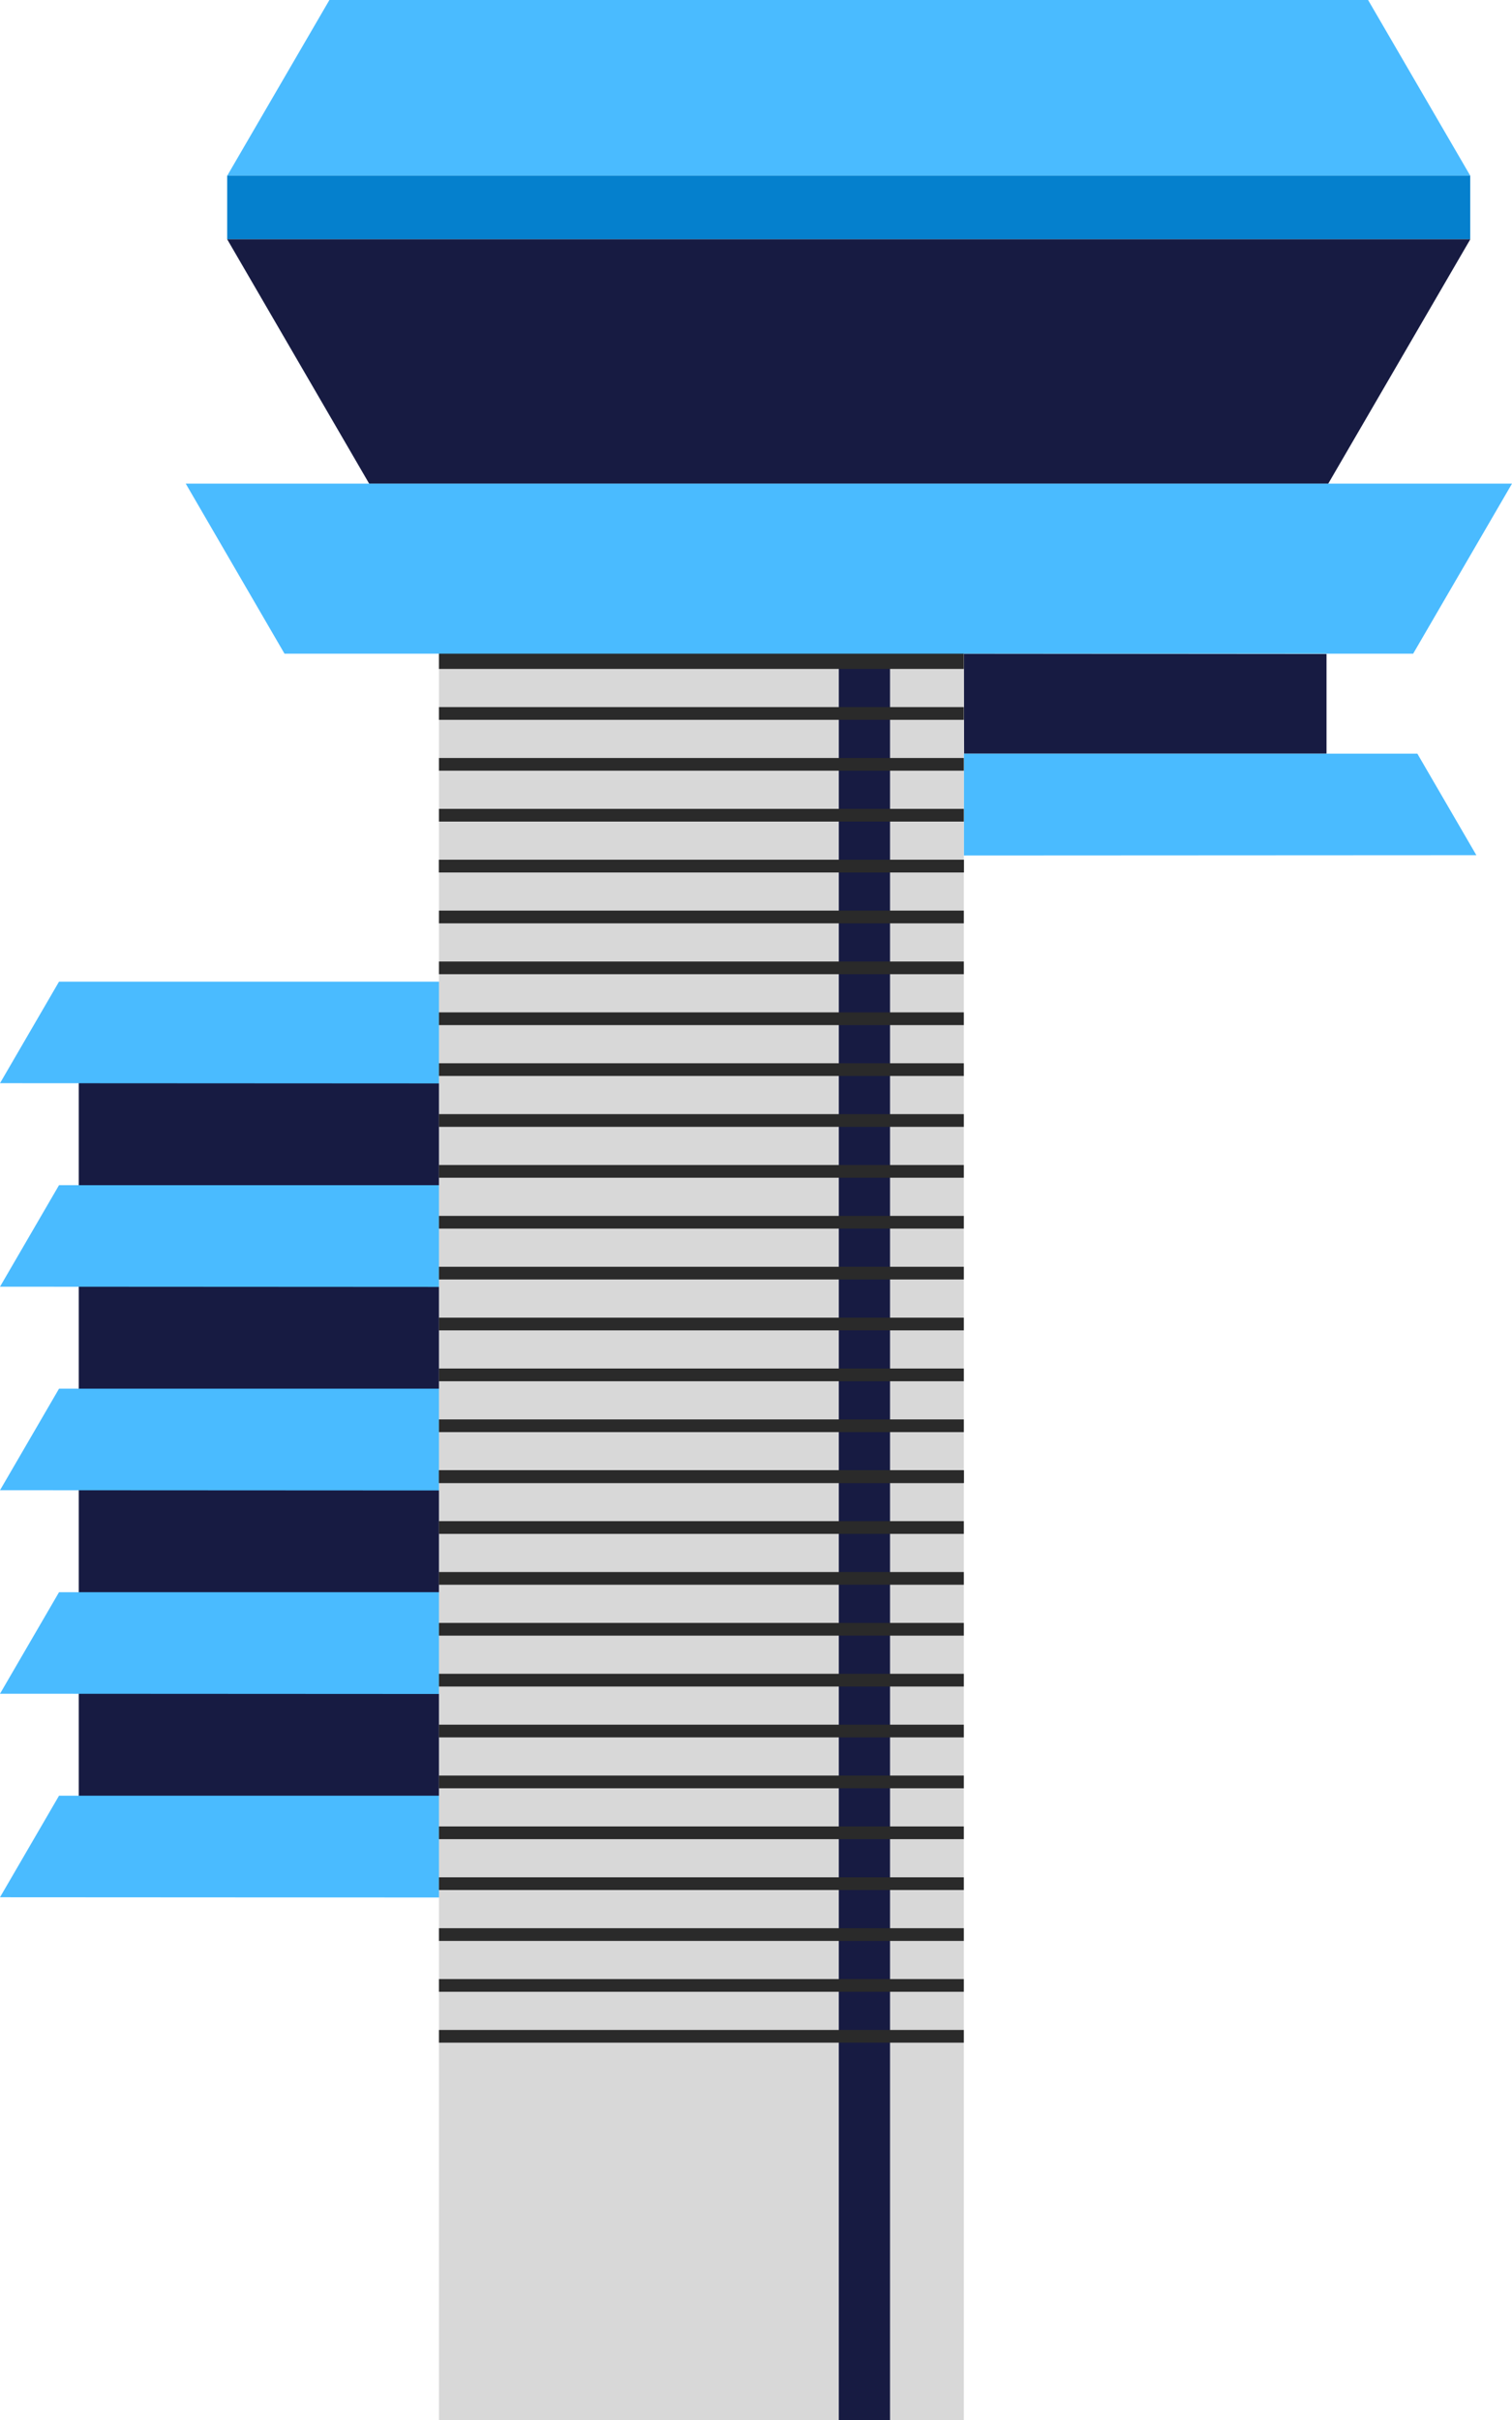 <?xml version="1.0"?>
<svg xmlns="http://www.w3.org/2000/svg" width="175" height="280" viewBox="0 0 175 280">
  <path d="M51.097 123.301l-41.98.274v90.398h41.949z" fill="#171b42"/>
  <path d="M170.174 20.337L158.344 0H38.126l-11.83 20.337" fill="#4abbff"/>
  <path d="M111.553 75.632l41.98.035V87.2h-41.948z" fill="#171b42"/>
  <path d="M111.553 87.2h52.492l6.83 11.747-59.322.031zM59.322 113.58H6.831L0 125.329l59.322.031zM59.322 137.128H6.831L0 148.875l59.322.032zM59.322 160.675H6.831L0 172.423l59.322.031zM59.322 184.223H6.831L0 195.97l59.322.031zM59.322 207.77H6.831L0 219.517l59.322.032z" fill="#4abbff"/>
  <path fill="#0580cd" fill-rule="evenodd" d="M26.295 20.322h143.869v7.372H26.295z"/>
  <path d="M26.296 27.687L42.74 55.98H153.72l16.453-28.293z" fill="#171b42"/>
  <path fill="#d8d8d8" fill-rule="evenodd" d="M50.803 280V75.632h60.75V280z"/>
  <path fill="#171b42" fill-rule="evenodd" d="M97.082 75.632h5.929V280h-5.93z"/>
  <path fill="#2a2a2a" fill-rule="evenodd" d="M50.803 100.945v-1.471h60.75v1.471zM50.803 106.832v-1.471h60.75v1.471zM50.803 112.72v-1.473h60.75v1.472zM50.803 118.606v-1.472h60.75v1.472zM50.803 124.493v-1.472h60.75v1.472zM50.803 77.398v-4.962h60.75v4.962zM50.803 83.285v-1.472h60.75v1.472zM50.803 89.172V87.7h60.75v1.472zM50.803 95.059v-1.472h60.75v1.472z"/>
  <path fill="#2a2a2a" fill-rule="evenodd" d="M50.803 100.945v-1.471h60.75v1.471z"/>
  <path d="M21.497 55.957l11.431 19.675H163.56L175 55.957z" fill="#4abbff"/>
  <path fill="#2a2a2a" fill-rule="evenodd" d="M50.803 148.04v-1.471h60.75v1.471zM50.803 153.927v-1.472h60.75v1.472zM50.803 159.814v-1.472h60.75v1.472zM50.803 165.7v-1.47h60.75v1.47zM50.803 130.38v-1.472h60.75v1.472zM50.803 136.267v-1.472h60.75v1.472zM50.803 142.153v-1.471h60.75v1.471zM50.803 171.588v-1.472h60.75v1.472zM50.803 177.474v-1.471h60.75v1.471zM50.803 183.361v-1.471h60.75v1.471zM50.803 189.248v-1.472h60.75v1.472zM50.803 195.135v-1.472h60.75v1.472z"/>
  <path fill="#2a2a2a" fill-rule="evenodd" d="M50.803 171.588v-1.472h60.75v1.472zM50.803 218.682v-1.471h60.75v1.471zM50.803 224.57v-1.472h60.75v1.471zM50.803 230.456v-1.472h60.75v1.472zM50.803 236.343v-1.472h60.75v1.472zM50.803 201.022v-1.472h60.75v1.472zM50.803 206.909v-1.472h60.75v1.472zM50.803 212.796v-1.472h60.75v1.472z"/>
</svg>

